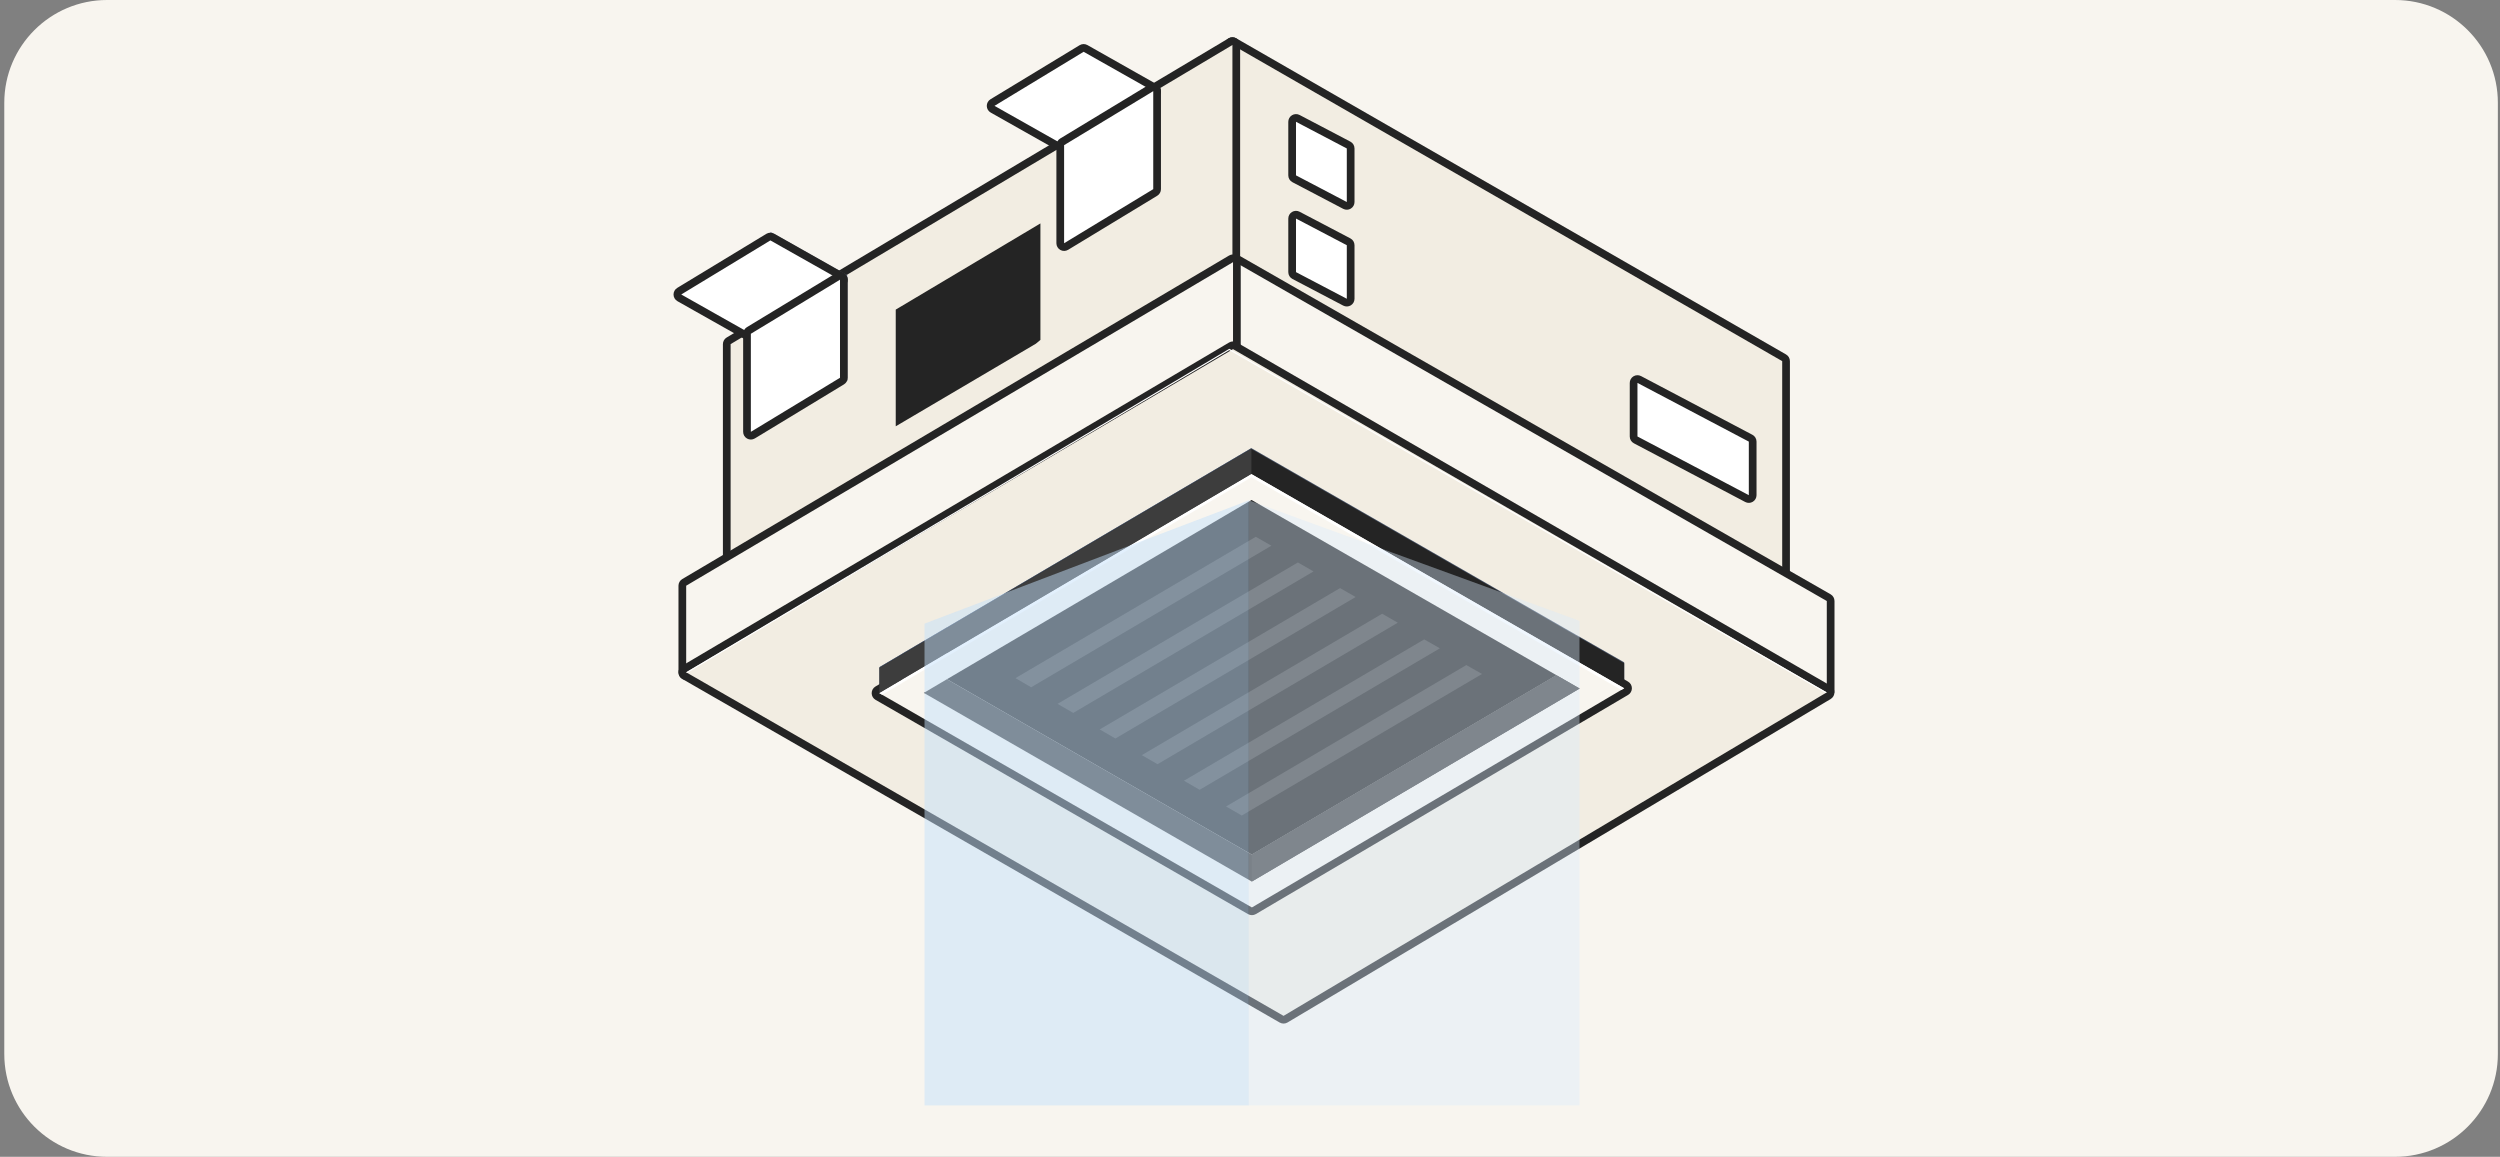 <svg width="389" height="180" viewBox="0 0 389 180" fill="none" xmlns="http://www.w3.org/2000/svg">
<rect x="0" y="0" width="389" height="180" fill="#808080" stroke="none"/>
<path d="M0.667 16C0.667 7.163 7.83 0 16.667 0H372.667C381.504 0 388.667 7.163 388.667 16V164C388.667 172.837 381.504 180 372.667 180H16.667C7.83 180 0.667 172.837 0.667 164V16Z" fill="#F8F5EF"/>
<path d="M277.91 56.193C277.91 55.978 277.796 55.78 277.61 55.673L192.064 6.48C191.878 6.373 191.65 6.373 191.464 6.481C191.279 6.588 191.165 6.786 191.165 7V45.891C191.165 46.106 191.279 46.304 191.466 46.411L277.011 95.604C277.197 95.711 277.426 95.711 277.611 95.603C277.796 95.496 277.91 95.298 277.91 95.084V56.193Z" fill="#F2EDE2" stroke="#242424" stroke-width="1.2" stroke-linejoin="round"/>
<path d="M277.311 95.082L199.229 141.627L113.684 92.433L158.58 66.013L191.765 45.888L277.311 95.082Z" fill="url(#paint0_linear_6986_11717)"/>
<path d="M192.365 7C192.365 6.784 192.249 6.585 192.061 6.478C191.874 6.372 191.643 6.374 191.458 6.485L113.376 53.03C113.195 53.138 113.084 53.334 113.084 53.545V92.436C113.084 92.651 113.199 92.85 113.386 92.957C113.573 93.064 113.802 93.062 113.988 92.953L158.884 66.533L158.884 66.533L158.891 66.529L192.076 46.404C192.255 46.295 192.365 46.101 192.365 45.891V7Z" fill="#F2EDE2" stroke="#242424" stroke-width="1.2" stroke-linejoin="round"/>
<path d="M284.848 93.516C284.848 93.301 284.733 93.102 284.546 92.995L192.509 40.281C192.323 40.175 192.095 40.175 191.91 40.282C191.725 40.39 191.611 40.587 191.611 40.801V54.271C191.611 54.486 191.725 54.684 191.91 54.791L283.947 108.034C284.133 108.141 284.362 108.141 284.547 108.034C284.733 107.927 284.848 107.729 284.848 107.514V93.516Z" fill="#F8F5EF" stroke="#242424" stroke-width="1.2" stroke-linejoin="round"/>
<path d="M192.458 40.79C192.458 40.575 192.342 40.376 192.155 40.269C191.968 40.162 191.738 40.164 191.552 40.274L106.465 90.619C106.282 90.727 106.171 90.923 106.171 91.135V104.605C106.171 104.82 106.286 105.019 106.473 105.126C106.66 105.233 106.889 105.231 107.075 105.122L155.848 76.414L155.848 76.414L155.855 76.409L192.169 54.368C192.348 54.259 192.458 54.065 192.458 53.855V40.79Z" fill="#F8F5EF" stroke="#242424" stroke-width="1.2" stroke-linejoin="round"/>
<path d="M284.544 108.252C284.727 108.143 284.839 107.945 284.837 107.732C284.836 107.519 284.722 107.323 284.538 107.217L192.158 53.805C191.971 53.697 191.739 53.698 191.553 53.808L106.465 104.092C106.281 104.201 106.169 104.399 106.171 104.612C106.172 104.825 106.286 105.022 106.471 105.129L199.422 158.588C199.61 158.697 199.841 158.695 200.028 158.584L284.544 108.252Z" fill="#F2EDE2" stroke="#242424" stroke-width="1.2" stroke-linejoin="round"/>
<path d="M252.724 103.058L243.611 97.842L194.718 69.733L147.333 97.623H147.323L145.505 98.692L140.428 101.679L140.438 101.689L136.831 103.818L191.3 135.154L194.798 137.173L252.724 106.965V103.058Z" fill="#465266"/>
<path d="M136.831 107.715V103.818L194.718 69.733V73.63L136.831 107.715Z" fill="#465266"/>
<path d="M252.724 103.195L243.611 97.969L194.718 69.86L147.333 97.749H147.323L145.505 98.828L140.428 101.816H140.438L136.831 103.945L191.3 135.281L194.798 137.3L252.724 107.092V103.195Z" fill="#242424"/>
<path d="M253.029 107.611C253.213 107.503 253.325 107.305 253.324 107.091C253.323 106.877 253.208 106.68 253.023 106.574L243.91 101.348L243.909 101.348L195.017 73.249C194.83 73.142 194.599 73.143 194.413 73.252L147.136 101.078C147.095 101.092 147.055 101.11 147.017 101.132L145.2 102.21L145.198 102.212L140.124 105.198C140.087 105.22 140.052 105.246 140.021 105.275L136.526 107.337C136.342 107.445 136.23 107.644 136.231 107.857C136.232 108.071 136.347 108.267 136.532 108.374L191.001 139.71L191.001 139.711L194.499 141.719C194.686 141.826 194.916 141.825 195.102 141.716L253.029 107.611Z" fill="#F8F5EF" stroke="#242424" stroke-width="1.2" stroke-linejoin="round"/>
<path d="M245.789 107.135L194.777 137.172L143.745 107.814L147.342 105.686L194.777 132.975L242.191 105.066L245.789 107.135Z" fill="#3D3D3D"/>
<path d="M242.193 105.065L194.778 132.975L147.344 105.685L194.738 77.796L242.193 105.065Z" fill="#242424"/>
<path d="M194.776 132.975V137.172L245.788 107.135L242.191 105.066L194.776 132.975Z" fill="#454545"/>
<path d="M197.827 84.912L160.445 106.936L158.007 105.517L195.399 83.523L197.827 84.912Z" fill="#454545"/>
<path d="M204.38 88.914L166.998 110.928L164.56 109.519L201.952 87.515L204.38 88.914Z" fill="#454545"/>
<path d="M210.937 92.895L173.555 114.909L171.117 113.5L208.509 91.506L210.937 92.895Z" fill="#454545"/>
<path d="M217.492 96.894L180.11 118.907L177.672 117.498L215.064 95.495L217.492 96.894Z" fill="#454545"/>
<path d="M224.045 100.877L186.663 122.89L184.225 121.481L221.607 99.488L224.045 100.877Z" fill="#454545"/>
<path d="M230.599 104.871L193.217 126.895L190.779 125.486L228.161 103.482L230.599 104.871Z" fill="#454545"/>
<path d="M136.831 107.852V103.945L194.718 69.86V73.767L136.831 107.852Z" fill="#3D3D3D"/>
<path d="M161.889 34.764V52.891L161.18 53.48L139.376 66.331V48.174L161.889 34.764Z" fill="#242424"/>
<path d="M154.743 15.146V16.475L165.575 22.591V37.849L166.724 38.339V21.911L154.743 15.146Z" fill="#374156"/>
<path d="M154.432 15.958C154.25 16.068 154.14 16.267 154.143 16.48C154.147 16.693 154.263 16.889 154.448 16.993L165.28 23.109C165.469 23.215 165.701 23.212 165.886 23.099L179.756 14.696C179.938 14.585 180.048 14.386 180.045 14.174C180.041 13.96 179.925 13.765 179.74 13.66L168.908 7.535C168.719 7.428 168.487 7.432 168.302 7.544L154.432 15.958Z" fill="white" stroke="#242424" stroke-width="1.2" stroke-linejoin="round"/>
<path d="M164.975 37.846C164.975 38.062 165.092 38.262 165.281 38.369C165.47 38.475 165.701 38.471 165.886 38.359L179.756 29.945C179.935 29.836 180.045 29.642 180.045 29.432V14.184C180.045 13.967 179.928 13.767 179.739 13.661C179.551 13.555 179.319 13.558 179.134 13.67L165.264 22.074C165.085 22.183 164.975 22.378 164.975 22.587V37.846Z" fill="white" stroke="#242424" stroke-width="1.2" stroke-linejoin="round"/>
<path d="M119.87 36.078V37.407L130.702 43.522V58.781L131.851 59.27V42.843L119.87 36.078Z" fill="#898FAD"/>
<path d="M106.001 44.484V45.823L116.833 51.938V67.197L117.982 67.686V51.259L106.001 44.484Z" fill="#374156"/>
<path d="M105.69 45.308C105.508 45.418 105.398 45.617 105.401 45.83C105.404 46.043 105.52 46.238 105.706 46.343L116.538 52.459C116.727 52.565 116.959 52.562 117.144 52.449L131.014 44.035C131.196 43.925 131.306 43.726 131.302 43.513C131.299 43.3 131.183 43.105 130.997 43L120.166 36.885C119.977 36.778 119.745 36.782 119.559 36.894L105.69 45.308Z" fill="white" stroke="#242424" stroke-width="1.2" stroke-linejoin="round"/>
<path d="M116.233 67.195C116.233 67.411 116.35 67.611 116.539 67.717C116.727 67.824 116.959 67.82 117.144 67.707L131.014 59.294C131.193 59.185 131.303 58.99 131.303 58.781V43.522C131.303 43.306 131.186 43.106 130.997 42.999C130.808 42.893 130.577 42.897 130.391 43.009L116.522 51.423C116.343 51.532 116.233 51.726 116.233 51.936V67.195Z" fill="white" stroke="#242424" stroke-width="1.2" stroke-linejoin="round"/>
<path d="M210.162 23.1C210.162 22.877 210.039 22.672 209.841 22.569L201.937 18.422C201.751 18.324 201.527 18.331 201.348 18.44C201.168 18.548 201.058 18.743 201.058 18.953V27.287C201.058 27.51 201.182 27.715 201.379 27.818L209.284 31.965C209.47 32.063 209.693 32.056 209.873 31.947C210.052 31.838 210.162 31.644 210.162 31.434V23.1Z" fill="white" stroke="#242424" stroke-width="1.2" stroke-linejoin="round"/>
<path d="M210.162 38.155C210.162 37.932 210.039 37.727 209.841 37.624L201.937 33.477C201.751 33.379 201.527 33.386 201.348 33.495C201.168 33.603 201.058 33.798 201.058 34.008V42.342C201.058 42.565 201.182 42.77 201.379 42.873L209.284 47.02C209.47 47.118 209.693 47.111 209.873 47.002C210.052 46.894 210.162 46.699 210.162 46.489V38.155Z" fill="white" stroke="#242424" stroke-width="1.2" stroke-linejoin="round"/>
<path d="M272.716 68.715C272.716 68.492 272.593 68.288 272.396 68.184L255.069 59.051C254.883 58.953 254.659 58.959 254.479 59.068C254.299 59.177 254.189 59.371 254.189 59.582V67.915C254.189 68.138 254.312 68.343 254.509 68.446L271.836 77.579C272.022 77.677 272.246 77.671 272.426 77.562C272.606 77.454 272.716 77.259 272.716 77.049V68.715Z" fill="white" stroke="#242424" stroke-width="1.2" stroke-linejoin="round"/>
<path d="M191.276 54.484L284.057 107.834L284.237 107.734L191.276 54.274L106.76 104.606L106.94 104.706L191.276 54.484Z" fill="white"/>
<path d="M137.268 108.107L140.435 106.228H140.425L145.502 103.241L147.32 102.161H147.33L194.715 74.272L243.608 102.381L252.282 107.358L252.721 107.098L243.608 101.872L194.715 73.773L147.33 101.662L147.32 101.652L145.502 102.731L140.425 105.719L140.435 105.729L136.828 107.857L137.268 108.107Z" fill="white"/>
<g opacity="0.49">
<path d="M194.325 172V77.853L143.854 97.037V172H194.325Z" fill="#C3E0FA"/>
<path opacity="0.8" d="M194.326 172V77.853L245.767 96.603V172H194.326Z" fill="#D8EAFB"/>
</g>
<defs>
<linearGradient id="paint0_linear_6986_11717" x1="113.688" y1="93.759" x2="277.309" y2="93.759" gradientUnits="userSpaceOnUse">
<stop stop-color="#CBCBD6"/>
<stop offset="1" stop-color="#F9FAF9"/>
</linearGradient>
</defs>
</svg>
